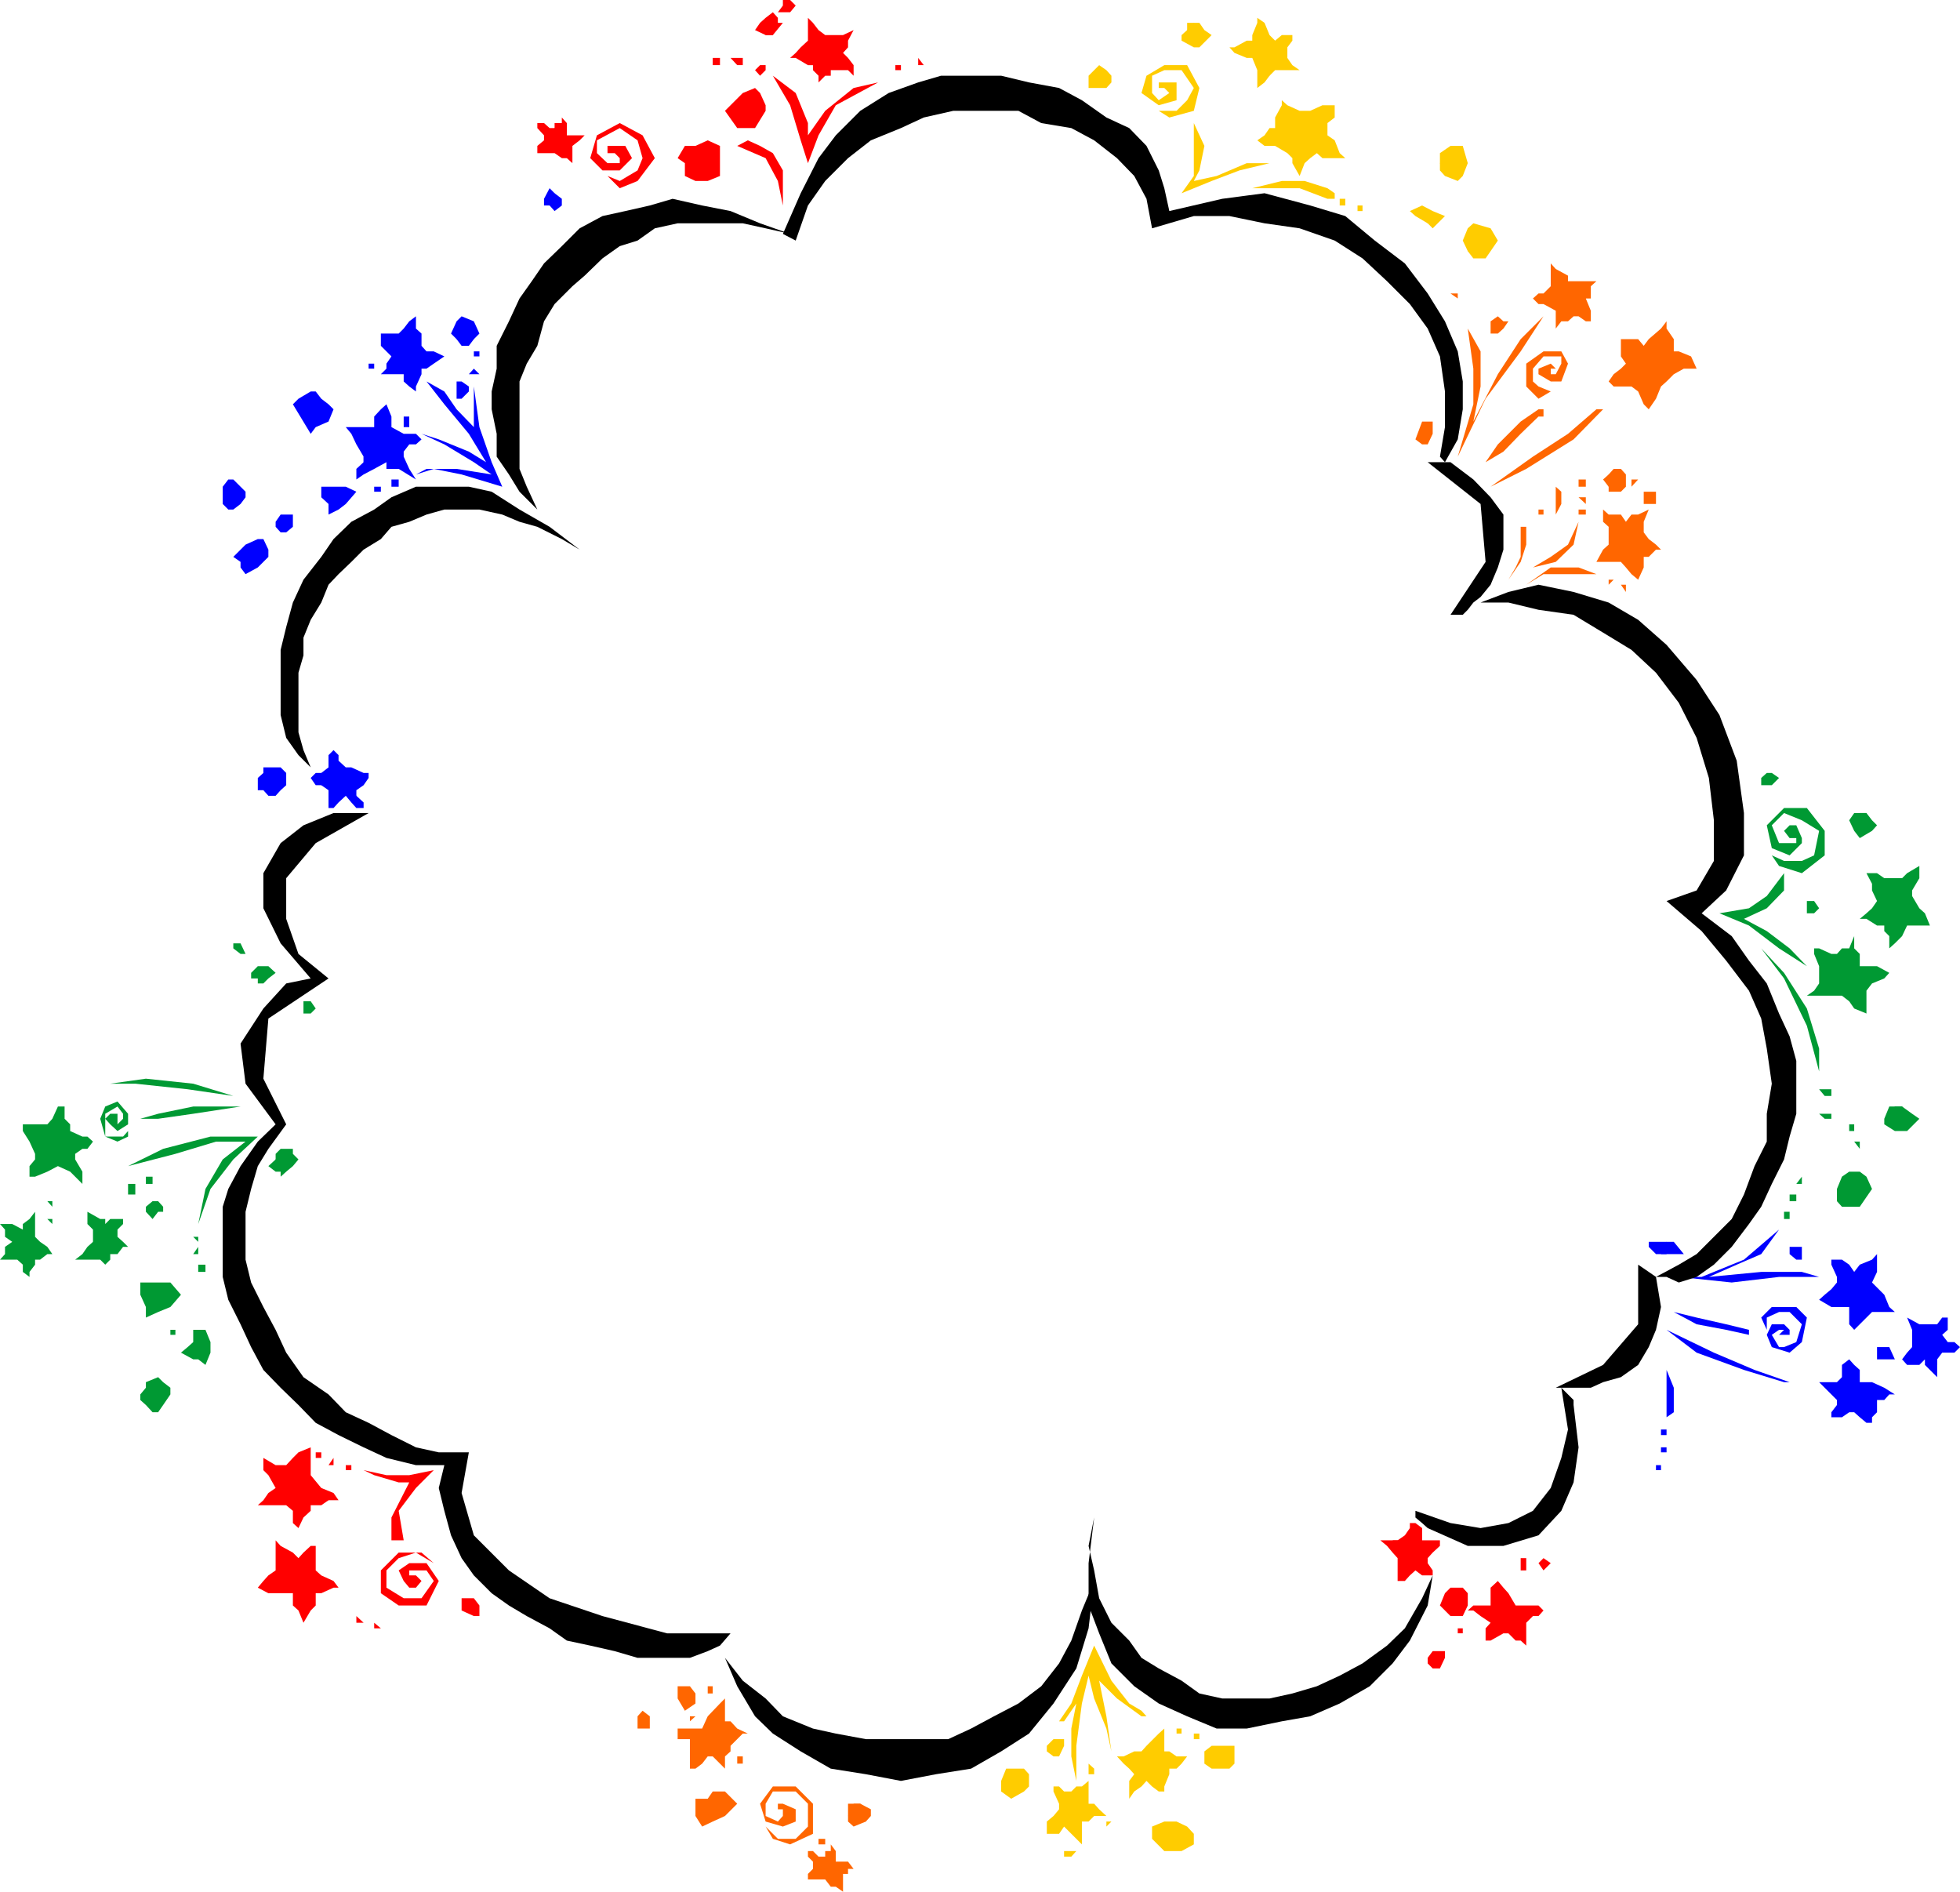 <svg xmlns="http://www.w3.org/2000/svg" fill-rule="evenodd" height="3.397in" preserveAspectRatio="none" stroke-linecap="round" viewBox="0 0 3520 3397" width="3.52in"><style>.brush2{fill:#fc0}.pen1{stroke:none}.brush3{fill:#000}.brush4{fill:#00f}.brush5{fill:#f60}.brush6{fill:red}.brush7{fill:#093}</style><path class="pen1 brush2" d="m2144 221 19 41-9 44-10 19 41-9 54-23h41l-54 13-50 19-54 22 22-31v-95zm-148-73-9 10h-32v-22l10-10 9-9 13 9 9 10v12zm536 231 22-10 19 10 22 9-22 22-9-9-22-13-10-9z"/><path class="pen1 brush2" d="m2564 401-10-13 10-9 9 9-9 13z"/><path class="pen1 brush3" d="m2605 1104 63-95-9-104-95-75h41l41 31 31 32 23 31v63l-10 32-13 31-18 22-13 10-10 13-9 9h-22z"/><path class="pen1 brush4" d="m3015 2293 95 10 85-10h72l-31-9h-73l-94 9 50-22 44-19 32-44-63 54-76 31h-41z"/><path class="pen1 brush3" d="m2974 2293 41-22 32-19 31-31 32-32 22-44 19-51 22-44v-50l9-54-9-63-10-54-22-50-41-54-44-53-63-54 54-19 31-53v-73l-9-76-22-72-32-63-41-54-44-41-51-31-53-32-63-9-54-13h-50l50-19 54-13 63 13 63 19 53 31 51 45 54 63 41 63 31 82 13 94v76l-32 63-44 41 54 41 31 44 32 41 22 54 19 41 12 44v95l-12 41-10 41-22 44-19 41-22 31-31 41-32 32-31 22-32 10-22-10h-19z"/><path class="pen1 brush5" d="m2709 577-9 13-10 9h-13v-22l13-9 10 9h9z"/><path class="pen1 brush6" d="M1375 199v-10l-10-22-9-9-22 9-22 22-10 10 22 31h32l19-31z"/><path class="pen1 brush6" d="M1356 199v12h-13v10h-9l-10-10v-12l10-10 9-9 13 19z"/><path class="pen1 brush5" d="M2930 874v-13h12l-12 13zm44 9v22h-22v-22h22z"/><path class="pen1 brush6" d="m1406 369-9-44-22-41-51-22 19-10 22 10 23 13 18 31v63z"/><path class="pen1 brush5" d="M2564 798h-10l-12-9 12-32h19v22l-9 19z"/><path class="pen1 brush5" d="M2564 779v10h-10l10-22v12z"/><path class="pen1 brush6" d="m1293 316-22 9h-22l-19-9v-23l-13-9 13-22h19l22-10 22 10v54z"/><path class="pen1 brush6" d="M1271 306v-44l-32 13v41h22l10-10z"/><path class="pen1 brush5" d="m2753 1019 32-19 31-22 19-41-9 41-32 31-41 10zm-44 22 13-22 9-19v-54h10v32l-10 31-22 32z"/><path class="pen1 brush4" d="m1009 369-13 10-9-10h-10v-12l10-19 9 9 13 10v12z"/><path class="pen1 brush4" d="M996 357v12h-9v-12l9-10v10z"/><path class="pen1 brush7" d="M3204 1568v31l-31 32-41 19 41 22 41 31 31 32-50-32-54-41-53-22 53-9 32-22 31-41z"/><path class="pen1 brush4" d="m842 703-13 13h-9v-31h9l13 9v9zm-284 76-32-53 10-10 22-13h9l10 13 13 10 9 9-9 22-23 10-9 12z"/><path class="pen1 brush4" d="m577 757-19 10-22-32 9-9h13l9-10 10 10v31zm13 167 18-9 13-10 19-22-19-9h-44v19l13 12v19z"/><path class="pen1 brush4" d="M621 893h-13v12h-9l-9-12 9-10 22 10zm-95 53v-22h-22l-9 13v9l9 10h10l12-10zm-44 54-9 9-10 10-22 12-9-12v-10l-13-9 13-13 9-9 22-10h10l9 19v13z"/><path class="pen1 brush4" d="M473 1000v9h-32v-9h-9l19-13 12-9 10 22zm2741 1239h22v23h-10l-12-10v-13zm-190 13h-50l-13-13v-9h45l18 22z"/><path class="pen1 brush4" d="M3006 2239h-13v13h-10v-13l10-9 13 9zm397 202h-32v-22h22l10 22zm-262-44-41-9-53-10-41-22 41 10 53 12 41 10v9z"/><path class="pen1 brush7" d="m495 1747-13 10-9 9h-10v-9h-12v-10l12-12h19l13 12zm72 64-9 9h-13v-22h13l9 13z"/><path class="pen1 brush2" d="M1902 3154h-10l-12-9v-10l12-12h19v12l-9 19z"/><path class="pen1 brush4" d="m902 874-19-44-22-63-10-73v73l-31-32-22-32-32-18 32 41 44 53 31 51-31-19-54-22-31-10 41 19 53 32 32 22-63-10h-54l-19 10 32-10 50 10 73 22z"/><path class="pen1 brush3" d="m1419 420-44-10-41-9h-117l-41 9-31 22-32 10-31 22-32 31-22 19-32 32-19 31-12 44-19 32-13 32v157l13 32 19 41-32-32-19-31-22-32v-41l-9-44v-32l9-41v-41l22-44 19-41 22-31 22-32 32-31 32-32 41-22 41-9 44-10 41-12 53 12 51 10 53 22 54 19zm-378 567-32-19-44-22-32-9-31-13-41-9h-63l-32 9-31 13-32 9-19 22-31 19-22 22-23 22-18 19-13 32-19 31-13 32v32l-9 31v107l9 32 13 31-22-22-22-31-10-41v-117l10-41 12-44 19-41 32-41 22-32 32-31 41-22 31-22 44-19h95l41 9 50 32 54 31 54 41zm-379 473h-63l-54 22-41 32-31 54v63l31 63 54 63-44 9-41 45-41 63 9 72 54 73-32 31-31 44-22 41-10 32v126l10 41 22 44 19 41 22 41 31 32 32 31 31 32 41 22 45 22 41 19 53 13h51l-10 41 10 41 12 44 19 41 22 31 32 32 31 22 32 19 41 22 31 22 42 9 44 10 41 12h94l32-12 22-10 19-22h-114l-116-31-95-32-73-50-63-63-22-76 13-73h-54l-41-9-44-22-41-22-41-19-31-32-45-31-31-44-19-41-22-41-22-44-10-41v-86l10-41 12-41 19-31 32-44-41-82 9-108 108-72-54-44-22-63v-73l53-63 95-54z"/><path class="pen1 brush3" d="m1406 420 23 12 22-63 31-44 41-41 41-32 54-22 41-19 53-12h117l41 22 54 9 41 22 41 32 31 32 22 41 10 53 75-22h64l63 13 63 9 63 22 50 32 44 41 41 41 32 44 22 50 9 63v64l-9 53 9 10 23-41 9-54v-50l-9-54-23-54-31-50-41-54-54-41-53-44-63-19-82-22-76 10-95 22-9-41-10-32-22-44-31-32-41-19-44-31-41-22-54-10-50-12h-108l-41 12-53 19-51 32-44 44-31 41-32 63-32 73z"/><path class="pen1 brush5" d="m2618 820 28-94v-64l-10-72 23 41v63l-13 63 44-85 41-63 41-41-41 63-63 85-50 104zm167 126 9-22v-50l10 9v22l-10 19-9 22zm50-85v13h13v-13h-13zm13 54h-13v9h13v-9zm-13-22 13 12v-12h-13zm-72 31h9v-9h-9v9zm126 117v9l9-9h-9zm22 9 9 13v-13h-9z"/><path class="pen1 brush7" d="m3163 1703 41 44 41 64 22 72v41l-22-82-41-85-41-54z"/><path class="pen1 brush5" d="M2627 558v10-10zm-9-31h-13l13 9v-9zm167-54 9 10 22 12v10h51l-10 9v22h-9l9 22v19h-9l-13-9h-9l-10 9h-12l-10 13v-32l-22-12h-9l-10-10 10-9h9l13-13v-41z"/><path class="pen1 brush5" d="m2794 495 10 10v9l12 13 10-13h31l-9 13v9h-13v10l13 12v10l-13-10h-19v10h-12v-10l-10-12-9-10h-13l13-9h9v-32zm-9 158-22 9v10l22 13h19l12-32-12-22h-32l-31 22v41l22 22 22-13 19-9-19 9-22-9-10-9v-23l19-22h32v13l-10 19h-9v-10h9l-9-9z"/><path class="pen1 brush2" d="m2677 451 13-19-13-22-31-9-10 9-9 22 9 19 10 13h22l9-13z"/><path class="pen1 brush2" d="m2668 442 9-10-9-12h-22l-10 22v9h32v-9z"/><path class="pen1 brush5" d="m2668 830 22-32 41-41 32-22h9v13h-9l-32 31-31 32-32 19zm9 44 64-32 85-53 53-54h-12l-51 44-63 41-76 54zm234 9 9-9v-22l-9-10h-13l-9 10-10 9 10 13v9h22z"/><path class="pen1 brush5" d="m2898 874 13-13v-9h-22v22h9zm-19 41v22l10 9v32l-10 9-12 22h44l9 10 10 12 12 10 10-22v-19h9l13-13h9l-9-9-13-10-9-12v-19l9-22-19 9h-12l-10 13-9-13h-22l-10-9z"/><path class="pen1 brush5" d="M2898 937v19l13 12-13 10-9 9v13h31l10 9v10l12-10v-22h10l9-9h-9v-10h-10v-31l-12 9h-19l-13-9zm149-275h-23l-18 10-13 13-10 9-9 22-13 19-9-9-10-23-12-9h-32l-9-9 9-13 13-10 9-9-9-13v-31h31l10 12 9-12 22-19 10-13v13l13 19v22h9l22 9 10 22z"/><path class="pen1 brush5" d="m3015 653-9 9h-32v32l-13 22-9-13v-9l-10-9h-31l9-13 10-10 12-9-12-13v-9h22l9-10h13l9-12v31h10l13 13h9z"/><path class="pen1 brush7" d="M3447 1555v22l-13 22v10l13 22 10 9 9 22h-41l-9 19-13 13-10 9v-22l-9-9v-10h-13l-19-12h-12l12-10 10-9 9-13-9-19v-12l-10-19h19l13 9h32l9-9 22-13z"/><path class="pen1 brush7" d="M3425 1577v32l-9 9 9 13 9 9 13 10h-31v12l-13 10v9l-10-9v-22l-9-10h-13v-9h13v-22l-13-10v-12h22l10 12v-12h13l9-10zm-73 243-22-9-9-13-13-10h-63l13-9 9-13v-31l-9-22v-10h9l22 10h10l9-10h13l9-22v22l10 10v22h31l22 12-9 10-22 9-10 13v41z"/><path class="pen1 brush7" d="m3340 1798-10-10-9-9-13-13-9 13h-32l10-13v-9h12l-12-10v-22h12l10 10 9-10h13v-12l9 12v10l10 12h22l-10 10v9h-12v32zm-114-316 10 23v9l-22 22-32-13-9-41 31-31h41l32 41v44l-41 32-41-13-13-19 22 10h32l22-10 9-44-31-19-32-13-22 22 13 32h31v-9h-12l-10-13 10-10h12zm104 10 10 13 22-13 9-10-9-9-10-13h-22l-9 13 9 19z"/><path class="pen1 brush7" d="m3330 1482 10 10h12l10-10-10-9v-13h-12l-10 13v9zm54 537 19 12h22l22-22-13-9-18-13h-23l-9 22v10z"/><path class="pen1 brush7" d="M3393 2019h32v-19l-9-13h-13l-10 13v19zm-94 138 9 10h32l22-32-10-22-12-9h-19l-13 9-9 22v22z"/><path class="pen1 brush7" d="m3308 2145 13 12 9-12 10-10v-22h-19l-13 13v19zm-126-757h-9l-10 9v13h19l13-13-13-9zm76 230h-13v22h13l9-9-9-13z"/><path class="pen1 brush4" d="M3289 2262h19l13 9 9 13 10-13 22-9 9-10v32l-9 19 22 22 9 22 10 9h-41l-10 10-12 12-10 10-9-10v-31h-32l-22-13 10-9 12-10 10-12v-10l-10-22v-9z"/><path class="pen1 brush4" d="M3308 2284h13v9h9l10-9h12l10-13v22l-10 10v12l10 10 9 9 13 13h-32l-12 9-10 10v-19l-9-13h-22v-9l9-10h13l-13-12v-19zm-41 198h32l9-9v-22l13-10 9 10 10 9v22h22l22 10 19 12h-10l-9 10h-13v22l-9 9v10h-10l-12-10-10-9h-9l-13 9h-19v-9l10-13v-9l-10-10-12-12-10-10z"/><path class="pen1 brush4" d="M3289 2492h19v-10l13-9v-13l9 13v9l10 10h31l13 12h-13l-9 10h-10l10 9v13h-22l-10-13-9 13h-13v-22h13l-13-10h-9l-10-12zm127-51 9-12 9-10v-31l-9-22 22 12h32l9-12h10v22l-10 9 10 13h12l10 9-10 10h-22l-9 12v32l-13-13-9-9v-10l-10 10h-22l-9-10z"/><path class="pen1 brush4" d="M3434 2441v-12l13-10 10-9h-10v-32 10h32l9-10v10l-9 9v13h9l10 9h-10l-9 10v22h-13l-9-10v-12l-10 12h-13zm-220-44v-9l-10-10h-22l-9 19 9 22 32 10 22-19 9-44-19-19h-44l-19 19 10 22v-22l22-10h19l22 22-10 32-22 9h-9l-13-22 13-9h9l-9 9h19z"/><path class="pen1 brush3" d="m2794 2492 85-41 63-73v-107l19 13 13 9 9 54-9 41-13 31-19 32-31 22-32 9-22 10h-63zm-252 221 63 22 54 9 50-9 44-22 32-41 19-54 12-51-12-75 12 12 10 10v9l9 76-9 63-22 51-41 44-63 19h-64l-72-32-10-9-12-10v-12z"/><path class="pen1 brush4" d="m3204 2482-72-22-85-31-54-41 85 41 73 31 63 22h-10z"/><path class="pen1 brush3" d="m1965 2725-10 51 10 44 9 50 22 44 32 32 22 31 31 19 41 22 32 23 41 9h85l41-9 44-13 41-19 41-22 44-32 32-31 31-54 19-41-9 54-32 63-31 41-41 41-54 31-53 23-51 9-63 13h-54l-53-22-51-23-44-31-41-41-22-54-19-50v-76l10-82z"/><path class="pen1 brush3" d="m1965 2839-22 53-19 54-22 41-32 41-41 31-44 23-41 22-41 19h-148l-54-10-41-9-54-22-31-32-41-32-32-41 22 51 32 54 32 31 50 32 54 31 63 10 63 12 63-12 63-10 54-31 50-32 44-54 41-63 22-72 10-85z"/><path class="pen1 brush2" d="M2028 3230v-32l9-12-9-10-10-9-12-13h12l19-9h13l9-10 22-22 10-9v41h9l13 9h19l-10 13-9 9h-13v10l-9 22v9h-10l-12-9-10-10-9 10-13 9-9 13z"/><path class="pen1 brush2" d="M2037 3198h13v-12l-13-10-9-9 9-13h22l10-9v-10l12-12v22l10 9h22l-13 13h-9v19l-10 12-12-12h-10l-9 12h-13zm-157 95v-22l12-10 10-12v-10l-10-22v-9h10l9 9h13l9-9h10l12-10v41h10l9 10 13 12h-22l-10 10h-12v41l-10-10-9-9-13-13-9 13h-22z"/><path class="pen1 brush2" d="M1902 3280v-9l9-10v-22l-9-9v-13l9 13h22l10-13v32h12v12h-12v19l-10 13v-13h-9v-9h-13l-9 9zm167 0v22l22 22h31l22-12v-19l-12-13-19-9h-22l-22 9z"/><path class="pen1 brush2" d="M2091 3293v9l9 10h22l10-10v-9l-10-13h-22l-9 13zm72-148v22l13 9h32l9-9v-32h-41l-13 10z"/><path class="pen1 brush2" d="M2176 3145v9l9 13h10l13-13v-9h-32zm-211-190-22 54-19 50-22 32h9l13-19 9-13-9 45v50l9 44v-63l10-76 12-50 10 41 22 54 9 41-9-63-13-64-19-31 19 31 32 32 44 32h9l-9-10-22-13-32-41-31-63zm-158 221-9 22v19l18 13 23-13 9-9v-22l-9-10h-32z"/><path class="pen1 brush2" d="M1807 3186v22l9 9 13-9 10-10-10-12h-22z"/><path class="pen1 brush4" d="M621 767h51v-19l12-13 10-9 9 22v19l22 12h22l10 10-10 9h-12l-10 13v9l10 22 12 19-31-19h-22v-12l-22 12-19 10-13 9v-19l13-12v-10l-13-22-9-19-10-12z"/><path class="pen1 brush4" d="M640 779h32l12-12v-10l10 10v12h22v10h9l-9 9h-13l13 13v19h-13l-9-10h-22l-10 10-9 12v-22h9v-9l-9-13v-9l-13-10zM441 883v10l-9 12-13 10h-9l-10-10v-31l10-13h9l13 13 9 9z"/><path class="pen1 brush4" d="M432 883v10l-13 12-9-12v-10l9-9 13 9z"/><path class="pen1 brush6" d="m735 2851-10-12-9-19 19-13h31l22 32-22 44h-50l-32-22v-41l32-32h41l22 19-32-19-31 10-22 22v31l31 19h32l22-31-13-19h-31v9h12l10 10-10 12h-12zm44-211-32 32-31 41 9 53h-22v-41l32-63h-19l-44-13-19-9 41 9h41l44-9zm82 243-10-13h-22v22l22 10h10v-19z"/><path class="pen1 brush2" d="M2091 148h22v32l-32 9-31-22 9-31 32-19h41l22 41-10 41-44 12-19-12h32l19-19 12-22-22-32h-31l-22 10v31l12 13 19-13-9-9h-10v-10h10zm31-75 22 12h10l22-22-13-9-9-13h-10l-12 13-10 9v10z"/><path class="pen1 brush2" d="m2132 63 12 10h10V54l-10-13h-12v22z"/><path class="pen1 brush6" d="M1104 262h19l12 22-22 22h-31l-22-22 12-41 41-22 41 22 22 41-31 41-32 13-22-22 22 9 32-19 9-22-9-32-32-22-41 22v23l19 18h22v-9l-9-9h-13v-13h13zm347-230 9 9 10 13 12 9h32l19-9-10 19v12l-9 10 9 9 10 13v19l-10-10h-31v10h-10l-12 12v-12l-10-10v-9h-9l-22-13h-10l10-9 9-10 13-12V32z"/><path class="pen1 brush6" d="M1460 54v9l10 10 12 12 10-12h31-9v12l-13 10 13 9 9 13h-41v9l-12-9v-13h-32l13-9V85h9V54z"/><path class="pen1 brush2" d="m2416 284-10-9-9-23-13-9v-22l13-10v-22h-22l-22 10h-19l-22-10-10-9v9l-12 22v19h-10l-9 13-13 9 13 10h19l22 13 9 9v9l13 23 9-23 10-9 12-9 10 9h41z"/><path class="pen1 brush2" d="m2397 275-13-13-9-10-10-9 10-13v-9l9-22-19 12-12 10h-10l-9-10h-13l-9-12v31l-10 13h-12v9h31v10l13 13v9l9-9 10-13h12l10 13h22zm-148 63 53-13h41l41 13 13 9v10h-13l-50-19h-85zm-41-253 9 10 22 9h10l9 22v32l13-10 9-12 10-10h44l-13-9-9-13V85l9-12V63h-19l-12 10-10-10-9-22-13-9v9l-9 22v10h-10l-22 12h-9z"/><path class="pen1 brush2" d="m2226 85 13 10h10l9 9v13l13 9v10h9v-10l10-9h22l-10-13-12-9h12V85h-22V73l-9-10v-9l-13 9v22h-32z"/><path class="pen1 brush4" d="M747 568v22l10 9v22l9 10h13l19 9-19 13-13 9h-9v10l-10 22v9l-12-9-10-9v-13h-41l10-10v-9l9-13-9-9-10-10v-22h32l9-9 10-13 12-9z"/><path class="pen1 brush4" d="M735 590v9l12 22v10h10l9 9h13l-13 13h-19v32l-12-13v-10l-10-9v9h-22v-9l13-13v-9l-13-10-9-12h31l10-10v-9zm116 19 10-10-10-22-22-9-9 9-10 22 10 10 9 12h13l9-12z"/><path class="pen1 brush4" d="M851 609v-10l-9-9-13-13-9 13v19h31z"/><path class="pen1 brush6" d="m1028 293-10-9h-9l-13-9h-31v-13l12-10v-9l-12-13v-9h12l10 9h9v-9h13v-10l9 10v22h32l-9 9-13 10v31z"/><path class="pen1 brush6" d="M1018 275h-9v-13h-32l10-10v-9l-10-13 10 13h9v-13h13v13h9v9h10-10v23zm370-139 41 31 22 54v22l31-44 51-41 44-10-76 41-31 54-19 50-13-41-19-63-31-53zm18-95h-9v-9l-9-10-13 10-10 9-9 13 19 9h13l18-22z"/><path class="pen1 brush6" d="M1388 54v9h-13V41h13v13zm41-44-10-10h-13v10l-9 12h22l10-12z"/><path class="pen1 brush4" d="M735 767h-10v-19h10v19zm-63 107v9h12v-9h-12zm44 0h-13v-13h13v13zm-117 473 9 9v10l13 12h10l22 10h9v9l-9 13-13 9v10l13 12v10h-13l-9-10-10-12-13 12-9 10h-9v-32l-13-9h-10l-9-13 9-9h10l13-10v-22l9-9z"/><path class="pen1 brush4" d="m599 1366 9 12v10l13 9 10-9h9l13 9h-13v13h-9v9l9 10v12l-9-12h-10v-10l-13 10h-9v-19h-22v-13l13-9h9v-22zm-85 22v22l-10 9-9 10h-13l-9-10h-10v-22l10-9v-10h31l10 10z"/><path class="pen1 brush4" d="M495 1397v22h-13l-9-9v-13l9-9h13v9z"/><path class="pen1 brush7" d="m262 2366 22-10 22-9 19-22-19-22h-54v22l10 22v19z"/><path class="pen1 brush7" d="m306 2325-13 9-9 13h-10v-22l10-10 22 10zM41 2019h44l9-10 10-22h12v22l10 10v12l22 10h9l10 9-10 13h-9l-13 9v10l13 22v22l-22-22-22-10-19 10-22 9H53v-19l10-12v-10l-10-22-12-19v-12z"/><path class="pen1 brush7" d="M63 2031h22l9-12h10v-10 22h12v10h10l9 9-9 13v31l-10-12h-12l-10-10-9 10-13 12h-9l9-12v-32l-9-9v-10zm0 145v45l9 9 13 9 9 13h-9l-13 10h-9v9l-10 13v9l-12-9v-13l-10-9H0l9-10v-13l13-9-13-9v-13l-9-10h22l19 10v-10l12-9 10-13z"/><path class="pen1 brush7" d="M53 2208v22h10l9 9v13H53v19l-12-9v-10H22l9-13v-9l-9-9h19v-13h12zm483-126-10 12-12 10-10 9v-9h-9l-13-10 13-12v-10l9-9h22v9l10 10z"/><path class="pen1 brush7" d="m526 2082-12 12v10l-10-10-9-12 9-10h10l12 10zm-107-114-72-22-85-9-64 9h45l94 10 82 12zm-167 41 32-9 63-13h85l-85 13-63 9h-32zm104 189 13-63 31-53 41-32h-53l-73 22-85 22 63-31 85-22h85l-44 41-41 53-22 63zm0 23h-9l9 9v-9zm0 18-9 13h9v-13zm0 32v13h13v-13h-13z"/><path class="pen1 brush6" d="M631 2640h-10v-9h10v9zm-32-9h-9l9-13v13zm-22-13h-10v-10h10v10zm1933 221v-41l-9-10-10-12-12-10h31l13-9 9-13v-9h10l12 9v22h32v10l-13 12-9 10v9l9 13v9h-19l-12-9-10 9-9 10h-13z"/><path class="pen1 brush6" d="M2523 2829v-22l9-9-9-10-13-12-9-10h31v-9l10-13v32h22v12l-10 10 10 9v13h-10l-12-13-10 13-9 9zm113 63 10-9h31v-32l13-12 10 12 9 10 13 22h41l9 9-9 10h-10l-12 12v41l-10-9h-9l-13-13h-9l-23 13h-9v-22l9-10-18-12-13-10h-10z"/><path class="pen1 brush6" d="M2668 2892h9l13-9v-22l10 9 9 13v9h44l-12 10h-10v31h-9l-13-9h-19l-13 9v-9l13-10v-12h-22v-10zm-73 0 10 10h22l9-19v-22l-9-10h-22l-10 10-9 22 9 9z"/><path class="pen1 brush6" d="M2595 2892h23l9-22v-9h-22v9l-10 13v9zm-9 104h-13l-9-9v-10l9-12h22v12l-9 19zm145-198v22h10v-22h-10zm41 0-9 9 9 13 13-13-13-9zm-154 126v9h9v-9h-9z"/><path class="pen1 brush7" d="M3204 2176v13h10v-13h-10zm10-31v12h12v-12h-12zm22-32-10 13h10v-13zm53-157h-22l10 12h12v-12zm0 44h-22l10 9h12v-9z"/><path class="pen1 brush2" d="m2627 316 9-23-9-31h-22l-19 13v31l9 10 23 9 9-9z"/><path class="pen1 brush2" d="m2618 306 9-13-9-9-13-9-10 9-9 9 9 13 10 10h13v-10zm-202 51h-10v12h10v-12zm22 12v10h9v-10h-9z"/><path class="pen1 brush6" d="M1608 117v9h10v-9h-10zm41-13v13h10l-10-13zm-293 22 9 10 10-10v-9h-10l-9 9zm-44-22 12 13h10v-13h-22zm-32 0v13h13v-13h-13z"/><path class="pen1 brush4" d="M842 672h19l-10-10-9 10zm19-32h-10v-9h10v9z"/><path class="pen1 brush7" d="m198 2000-9 9 9 10 13 12 19-12v-19l-19-22-22 9-9 22 9 32 22 9 19-9v-10l-9 10h-32v-41l22-13 10 13v9l-10 10v-19h-13zm171 451 9-22v-19l-9-22h-22v22l-10 9-12 10 22 12h9l13 10z"/><path class="pen1 brush7" d="m356 2410 13 9v10h-22v-10l9-9zm-50 82v12l-13 19-9 13h-10l-12-13-10-9v-10l10-12v-10l22-9 9 9 13 10z"/><path class="pen1 brush7" d="M293 2504h-9v10h-22v-10l12-12h10l9 12zm0-337v9h-9l-10 13-12-13v-9l12-10h10l9 10z"/><path class="pen1 brush5" d="m2741 1050 31-19h95l-32-12h-50l-44 31z"/><path class="pen1 brush4" d="M2974 2631v9h9v-9h-9zm9-32v9h10v-9h-10zm0-32v10h10v-10h-10zm10-31v-76l-10-31 10 31 13 32v44l-13 9v-9z"/><path class="pen1 brush7" d="m135 2262 13-10 9-13 10-9v-22l-10-10v-22l23 13h9v9l9-9h23v9l-10 10v13l10 9 9 9h-9l-10 13h-13v10l-9 9v13-13l-9-9h-45z"/><path class="pen1 brush7" d="m157 2252 10-13v-9h13v-22l-13-10h22v10l9-10v32h13v9h-22v23-10h-32z"/><path class="pen1 brush6" d="m473 2618 22 13h19l12-13 10-10 22-9v50l19 23 22 9 9 13h-18l-13 9h-19v10l-13 12-9 19-10-9v-22l-12-10h-51l10-9 9-13 13-9-13-23-9-9v-22z"/><path class="pen1 brush6" d="m495 2640 9 9h10l12-9 10-9h9v31l13 10 19 9 13 13h-45v19h-9l-10-10v-9h-31v-13h9l10-9-10-10v-13l-9-9zm50 274-9-22-10-9v-22h-44l-19-10 10-12 9-10 13-9v-54l9 10 22 12 10 10 9-10 13-12h9v44l10 9 22 10 9 12h-9l-22 10h-10v22l-9 9-13 22z"/><path class="pen1 brush6" d="M545 2883v-13l-9-9-10-10h-22l-22-12h13l9-10 10-9-10-13v-19l10 10 12 9h10l9-9h13v31h9l10 10h13l-13 12h-19v19l-13 13z"/><path class="pen1 brush5" d="m1406 3239 23 10v22l-23 9-31-9-10-32 23-31h41l31 31v54l-41 19-31-10-13-22 22 22h32l22-22v-41l-22-22h-41l-13 22v22l22 10 9-10v-12h-9v-10h9zm117 32 10 9 22-9 9-10v-12l-19-10h-22v32z"/><path class="pen1 brush5" d="m1533 3261 12 10h10v-22l-10-10h-12v10l-10 12h10zm-19 136-13-9h-9l-10-13h-31v-10l9-9v-13l-9-9v-10h9l10 10h12v-10h10v-12l9 12v19h22l10 13h-10v9h-9v32z"/><path class="pen1 brush5" d="M1501 3375h-9v-10h-32 10v-31 9h12l10-9v9h9v13h13-13v19zm-262-199v-53h-22v-19h44l10-22 22-23 9-9v41h10l12 13 19 9h-9l-10 10-12 12v10l-10 9v22l-9-9-13-13h-9l-10 13-12 9h-10z"/><path class="pen1 brush5" d="M1249 3154v-9l12-10-12-12h-10v-10h32l9-9v-22l13-10v32h19l12 9h-12l-10 10v22l-9 9v-9h-13v-10l-9 10-10 9h-12zm0-113-10-13h-22v22l13 22 19-13v-18zm12 239 19-9 22-10 22-22-22-22h-22l-9 13h-22v31l12 19z"/><path class="pen1 brush5" d="M1293 3239v10l-13 12h-9l-10-22 19-9 13 9zm-126-148v-9l-13-10-9 10v22h22v-13z"/><path class="pen1 brush6" d="M640 2902v12h-9 22l-13-12zm32 22v-10l12 10h-12z"/><path class="pen1 brush7" d="M230 2126v19h13v-19h-13zm44 0h-12v-13h12v13zm3056-107h-22 13v12h9v-12zm0 31h10v-9 22l-10-13z"/><path class="pen1 brush2" d="M2122 3104h-9v9h9v-9zm32 19h-10v-10h10v10zm-189 53v10h-10v-19l10 9zm31 95-9 9v-9h9zm-63 53h-22v10h13l9-10z"/><path class="pen1 brush5" d="m1249 3082-10 9v-9h10zm31-54h-9v13h9v-13zm54 126v13h-10v-13h10zm148 148v10h-12v-10h12z"/><path class="pen1 brush7" d="m85 2189 9 9v-9h-9zm9-22-9-10h9v10zm221 230h-9v-9h9v9zm126-684h-9l-13-10v-9h13l9 19z"/><path class="pen1 brush4" d="M672 662h-10v-9h10v9z"/></svg>
